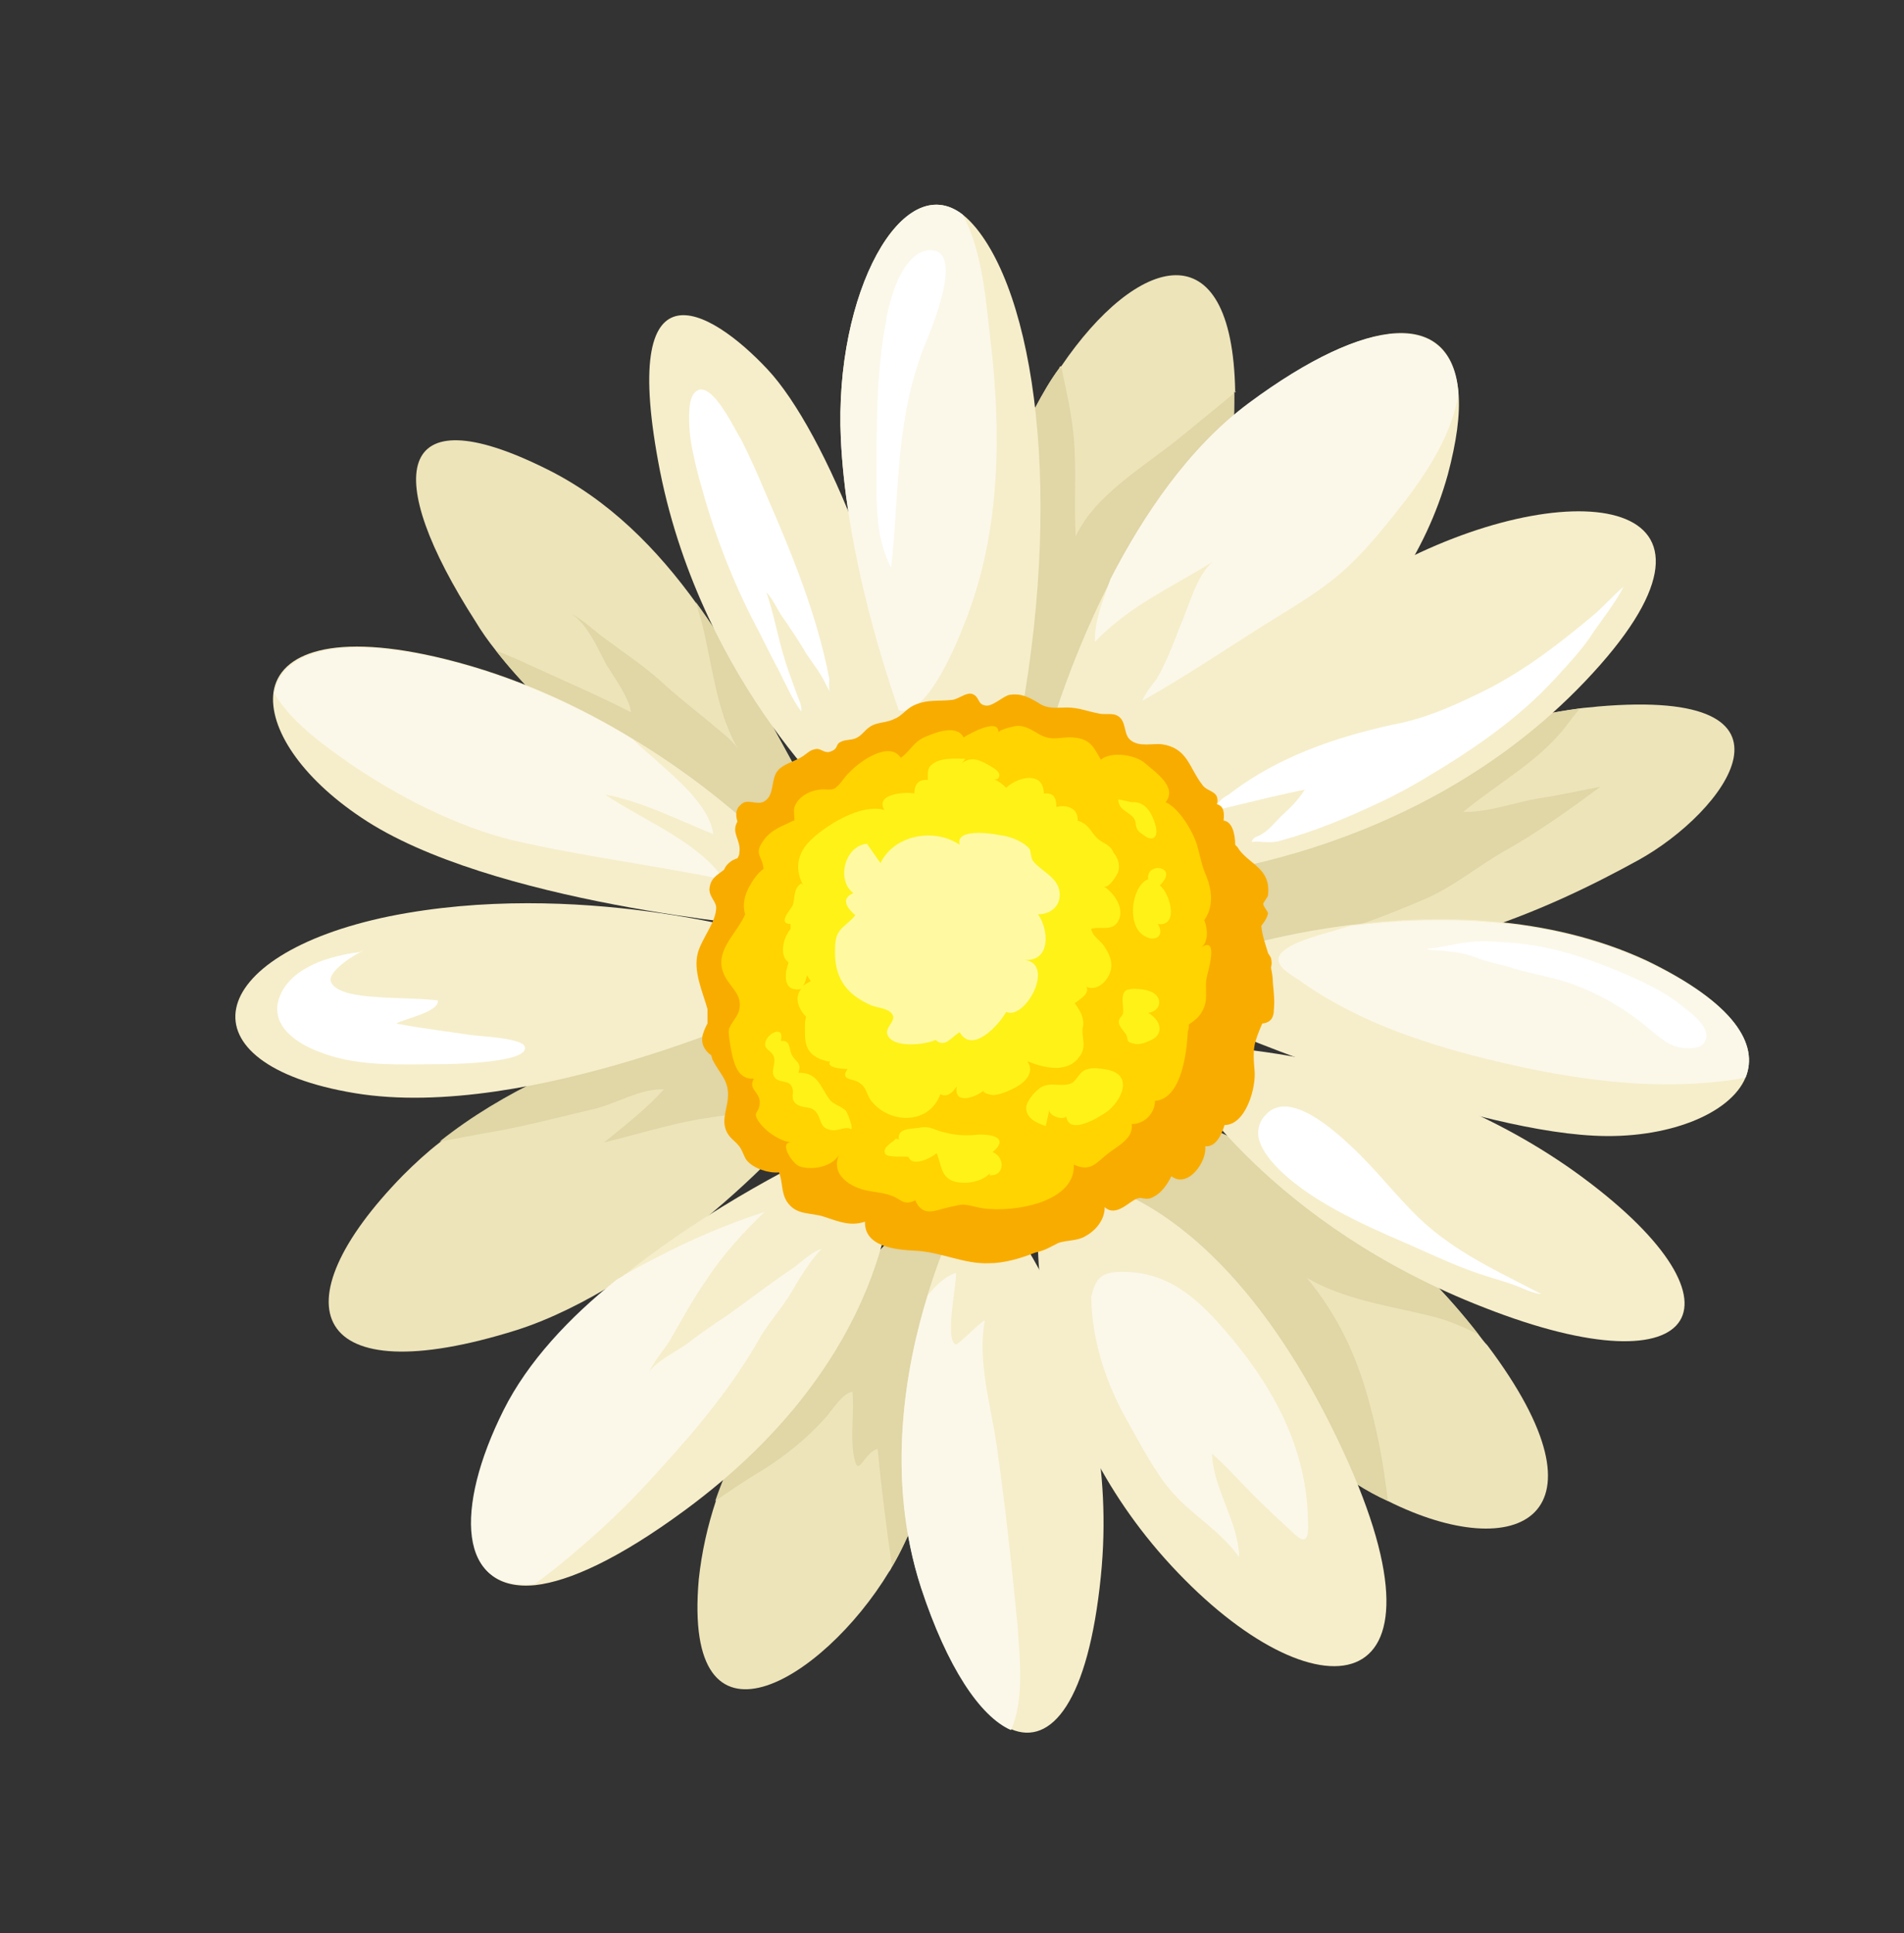 <?xml version="1.0" encoding="UTF-8"?> <!-- Generator: Adobe Illustrator 26.0.0, SVG Export Plug-In . SVG Version: 6.00 Build 0) --> <svg xmlns="http://www.w3.org/2000/svg" xmlns:xlink="http://www.w3.org/1999/xlink" id="Слой_1" x="0px" y="0px" viewBox="0 0 197 200" style="enable-background:new 0 0 197 200;" xml:space="preserve"><rect x="0" y="0" width="197" height="200" fill="#333333" stroke="none"/> <style type="text/css"> .st0{fill:#EDE4BA;} .st1{fill:#E0D6A6;} .st2{fill:#F6EECA;} .st3{fill:#FBF8EA;} .st4{fill:#FFFFFF;} .st5{fill:#F9AC00;} .st6{fill:#FFD400;} .st7{fill:#FFF217;} .st8{fill:#FFFAA2;} </style> <g> <g> <g> <path class="st0" d="M86.5,86.8l-4.4,4c0,0-20.2-9.9-30.8-23.5c-0.8-1-1.5-2-2.1-3c-9.7-15.1-8.4-23.6,7.3-15.8 C63,51.7,68,56.8,72.1,62.5C78.1,70.7,82.3,80.1,86.5,86.8z"></path> </g> <g> <path class="st1" d="M86.5,86.8l-4.4,4c0,0-20.2-9.9-30.8-23.5c1.2,0.5,2.5,1,3.7,1.6c3.5,1.6,7,3.1,10.3,4.8 c-0.2-1.5-1.8-3.7-2.6-5c-0.9-1.7-1.9-4.1-3.6-5.2c1.2,0.6,2.3,1.7,3.4,2.5c2,1.5,4,2.8,5.9,4.5c1.6,1.5,3.3,2.8,5,4.2 c0.9,0.8,2.2,1.7,2.9,2.7c-2.3-4.1-2.6-8.9-3.8-13.4c-0.2-0.6-0.3-1.1-0.5-1.7C78.1,70.7,82.3,80.1,86.5,86.8z"></path> </g> <g> <path class="st0" d="M127.7,40.7c0,1.2,0,2.5-0.1,3.9c-1.4,24-20,37.6-20,37.6l-3.7-1.3c0,0-5.3-22.9,3.2-38.7 c0.8-1.5,1.6-2.9,2.5-4.1c0-0.1,0.1-0.2,0.2-0.2c7.8-11.5,17.7-14.5,18,2.6C127.7,40.5,127.7,40.6,127.7,40.7z"></path> </g> <g> <path class="st0" d="M85.2,113.2c-2.1,4.4-17.7,19.9-31.7,24.4c-21.3,6.7-25-2.5-11.8-16c1.2-1.2,2.5-2.4,3.8-3.4 c13.3-10.6,31.7-13.1,32.6-13.2l7,8.1L85.2,113.2z"></path> </g> <g> <path class="st0" d="M169.5,89c-8.9,4.9-24.3,12.2-41.9,10.2l-0.3-1.5l-0.9-5.1c-0.1-0.3,15-16.4,37-19.3 c0.6-0.1,1.2-0.1,1.9-0.2C188.3,71.1,178.4,84.1,169.5,89z"></path> </g> <g> <path class="st0" d="M100.6,127.8c0,0-1.4,22.5-8.3,34.3c-0.1,0.2-0.2,0.4-0.3,0.5c-6.9,11.4-21.4,20.1-19.7,0.8 c0.3-2.8,0.9-5.5,1.8-8.2c5.4-15.8,20.1-28.9,20.5-29.4L100.6,127.8z"></path> </g> <g> <path class="st0" d="M143.6,155.3c-1.1-0.5-2.2-1.1-3.3-1.8c-14.8-9.2-23.9-31.4-23.9-31.4l6.1-6.4c0,0,17.4,5.5,30.5,22.4 c0.3,0.4,0.6,0.8,0.9,1.1C167.3,157,157,162,143.6,155.3z"></path> </g> <g> <path class="st1" d="M85.1,113.1c-4.3,1.7-8.4,2-12.8,2.7c-3.3,0.6-6.5,1.6-9.8,2.4c2.1-1.7,4.4-3.5,6.2-5.5 c-2.5-0.1-5.1,1.6-7.5,2.1c-3.4,0.8-6.8,1.7-10.2,2.3c-1.8,0.3-3.7,0.7-5.5,1c13.3-10.6,31.7-13.1,32.6-13.2L85.1,113.1z"></path> </g> <g> <path class="st1" d="M127.7,40.7c0,1.2,0,2.5-0.1,3.9c-1.4,24-20,37.6-20,37.6l-3.7-1.3c0,0-5.3-22.9,3.2-38.7 c0.8-1.5,1.6-2.9,2.5-4.1c0-0.1,0.1-0.2,0.2-0.2c0.5,2.5,1.1,4.9,1.3,7.4c0.3,3.4,0,6.8,0.2,10.2c2-4.4,7.4-7.4,11-10.4 c1.7-1.4,3.7-3,5.6-4.6C127.7,40.5,127.7,40.6,127.7,40.7z"></path> </g> <g> <path class="st1" d="M165.6,81.4c-3.4,2.5-6.6,4.8-10.2,6.8c-2.9,1.7-5.2,3.7-8.4,5c-6.4,2.7-12.6,5-19.6,4.5l-0.9-5.1 c-0.1-0.3,15-16.4,37-19.3c-0.5,0.5-0.9,1.1-1.3,1.6c-2.8,3.8-7.2,6.1-10.8,9.1c2.4,0.1,5.4-1,7.8-1.4 C161.3,82.3,163.4,81.8,165.6,81.4z"></path> </g> <g> <path class="st1" d="M148.2,136.2c-4.4-1.1-9.1-1.7-13-4c3.3,4,5.3,8.3,6.6,13.4c0.9,3.3,1.4,6.4,1.8,9.7 c-1.1-0.5-2.2-1.1-3.3-1.8c-14.8-9.2-23.9-31.4-23.9-31.4l6.1-6.4c0,0,17.4,5.5,30.5,22.4C151.5,137.3,149.8,136.6,148.2,136.2z"></path> </g> <g> <path class="st1" d="M100.6,127.8c0,0-1.4,22.5-8.3,34.3c-0.6-4.1-1.1-8.1-1.5-12.2c-1.6,0.5-2,3.4-2.5,0.5 c-0.3-2.1,0.1-4.3-0.1-6.4c-1,0.1-2.1,1.9-2.8,2.7c-1.9,2.1-4.1,3.9-6.5,5.4c-1.7,1-3.3,2.1-4.9,3.2 c5.4-15.8,20.1-28.9,20.5-29.4L100.6,127.8z"></path> </g> <g> <path class="st2" d="M104.7,78.8l-9.5,0.6c0,0-0.9-2.2-2.2-5.9c-2.3-6.6-5.5-17.6-6-28.1c-0.7-15.1,6.4-28,12.6-23.2 c0.5,0.4,0.9,0.8,1.4,1.4C107.5,31.6,110.2,53.6,104.7,78.8z"></path> </g> <g> <path class="st2" d="M79.4,38.2c-6-6.4-15.5-11.8-11.1,10.6c4.5,22.4,19.8,35.9,20,35.8l6.9-3.1C93.3,63.8,85.4,44.6,79.4,38.2z"></path> </g> <g> <path class="st2" d="M149.8,49.1c-4.6,16.6-19.8,26.7-32.4,35.5l-9.8-5.3c0,0,2.2-9.4,7.4-19.4c3.4-6.6,8.1-13.6,14.3-18.2 c12.3-9.2,20.9-9.7,21.6-1.1C151.1,42.9,150.7,45.7,149.8,49.1z"></path> </g> <g> <path class="st2" d="M180.6,111.5c-1.6,3.8-8.2,6.4-15.7,6c-14-0.7-38.7-11.2-38.7-11.2v-7.7c0,0,5.6-1.9,13.5-2.9 c8.8-1.1,20.4-1.1,30.7,3.7C179.5,103.8,182,108.1,180.6,111.5z"></path> </g> <g> <path class="st2" d="M145.2,58c-18.4,9.3-25.8,29.2-26.3,29.9l2.1,2.9c0,0,25-1.4,43-20.3C181.9,51.7,163.6,48.7,145.2,58z"></path> </g> <g> <path class="st2" d="M83.2,91.3l-3.4,4.6c0,0-29.2-2.4-42.4-11.3c-6.3-4.2-9.6-9.3-9.1-13c0.6-4,6.1-6.3,17.8-3.4 c7.3,1.8,13.9,4.9,19.3,8.2C76.7,83.2,83.4,91.1,83.2,91.3z"></path> </g> <g> <path class="st2" d="M79.1,96.7c0,0-19.4-5.8-38.8-1.9c-19.4,4-21.7,15.3-3.6,18.3c18.1,3,44.3-9.2,44.3-9.2L79.1,96.7z"></path> </g> <g> <path class="st2" d="M139,150.2c-12.2-26.4-26.5-27.9-26.5-27.9l-5.1,5.4c0,0-1,18.3,13.8,34.3C136,178,151.2,176.6,139,150.2z"></path> </g> <g> <path class="st2" d="M70.8,156.3c-6.8,5-11.9,7.3-15.4,7.7c-7.9,0.8-8.3-7.8-3.2-18c2.5-5,6.8-9.6,11.7-13.5 c9.6-7.9,20.7-13.1,21.4-13.4l7.1,3.2C92.2,122.3,92.6,140.3,70.8,156.3z"></path> </g> <g> <path class="st2" d="M113.9,163.1c-1.3,12.9-5.1,17.6-9.3,15.8c-3.2-1.4-6.6-6.5-9.3-14.7c-3.7-11.4-1.6-22.9,0.7-30.3 c1.5-4.9,3.1-8,3.1-8l4.4-0.7C103.6,125.2,116.2,140.4,113.9,163.1z"></path> </g> <g> <path class="st2" d="M162.9,121.2c-18.4-13.1-39.6-13-39.6-13l-0.9,3.5c0,0,9,15,31.2,23.6C176.3,144.2,181.7,134.7,162.9,121.2z "></path> </g> <g> <path class="st3" d="M100.1,63.7c-0.8,2.1-4,10.5-7.1,9.8c-2.3-6.6-5.5-17.6-6-28.1c-0.7-15.1,6.4-28,12.6-23.2 c2.1,3.9,2.4,9,2.9,13.2C103.6,44.8,103.5,54.7,100.1,63.7z"></path> </g> <g> <path class="st3" d="M74.9,91c-7.3-1.5-14.7-2.4-22-4.1C47,85.4,41.2,82.4,36.2,79c-2.7-1.9-5.5-3.9-7.4-6.6 c-0.1-0.2-0.3-0.4-0.4-0.7c0.6-4,6.1-6.3,17.8-3.4c7.3,1.8,13.9,4.9,19.3,8.2c0.7,0.7,1.5,1.4,2.2,2c2.1,1.9,5.7,4.8,6.1,7.8 c-3.5-1.4-7.4-3.4-11.2-4.1C66.4,84.8,72.3,87.1,74.9,91z"></path> </g> <g> <path class="st3" d="M150.9,40.7c-0.6,4.1-3.2,8.1-5.5,11.1c-1.8,2.3-3.7,4.7-5.8,6.7c-2.2,2.1-4.8,3.7-7.4,5.3 c-4.7,2.9-9.2,6-14,8.7c0.3-0.8,1-1.6,1.5-2.3c1-1.7,1.7-3.6,2.4-5.4c0.9-2,1.7-5.3,3.4-6.7c-4.3,2.7-8.7,4.6-12.2,8.3 c-0.1-2.1,0.9-4.5,1.6-6.5c3.4-6.6,8.1-13.6,14.3-18.2C141.6,32.5,150.2,32.1,150.9,40.7z"></path> </g> <g> <path class="st3" d="M85,129.2c-1.3,1.4-2.3,3.1-3.3,4.8c-0.9,1.4-2,2.7-2.9,4.1c-2.9,5.2-6.5,9.5-10.5,13.9 c-2.5,2.8-5.1,5.4-7.9,7.8c-1.6,1.4-3.3,2.8-5.1,4.1c-7.9,0.8-8.3-7.8-3.2-18c2.5-5,6.8-9.6,11.7-13.5c0.3-0.2,0.6-0.3,0.8-0.5 c4.6-2.6,9.5-4.9,14.5-6.5c-2.2,2.1-4.3,4.4-6,7c-1.4,2-2.6,4.2-3.8,6.3c-0.7,1.1-1.7,2.2-2.2,3.4c0.5-1.1,2.9-2.3,3.9-3 c1.3-1,2.7-2,4.1-2.9c2.4-1.7,4.7-3.5,7.1-5.1C83,130.5,83.9,129.6,85,129.2z"></path> </g> <g> <path class="st3" d="M180.6,111.5c-9.4,1.7-19.4,0-28.6-2.4c-6.3-1.7-12.3-3.9-17.6-7.7c-0.7-0.5-2.3-1.3-2.1-2.3 c0.3-1.4,4.4-2.4,5.4-2.7c0.7-0.2,1.3-0.4,2-0.6c8.8-1.1,20.4-1.1,30.7,3.7C179.5,103.8,182,108.1,180.6,111.5z"></path> </g> <g> <path class="st3" d="M104.6,179c-3.2-1.4-6.6-6.5-9.3-14.7c-3.7-11.4-1.6-22.9,0.7-30.3c0.9-1.1,1.9-2,2.9-2.3 c0.1,1.2-1.2,7,0,7.4c0.2,0.1,2.4-2.2,3-2.5c-0.8,4.1,0.6,8.8,1.2,12.8c0.9,6.3,1.6,12.7,2.2,19C105.5,171.5,106,175.9,104.6,179 z"></path> </g> <g> <path class="st3" d="M112.9,134.2c-0.1,0.3-0.1,0.6-0.2,0.9C112.8,134.8,112.8,134.5,112.9,134.2c0.1,4.7,1.6,9.1,3.9,13.1 c1.3,2.3,2.8,5.2,4.5,7.1c2.1,2.4,5,4,6.9,6.7c0-3.5-2.7-7.1-2.8-10.7c1.5,1.3,2.9,2.9,4.3,4.3c1.3,1.3,2.7,2.6,4,3.8 c1.8,1.8,1.7,0.1,1.6-1.9c-0.3-7.3-3.9-13.6-8.6-19c-3.1-3.6-6.2-6.2-11.1-6C113.7,131.7,113.3,132.6,112.9,134.2z"></path> </g> <g> <path class="st4" d="M72.5,40.3c-0.2,0-0.4,0.1-0.6,0.3c-0.6,0.6-0.6,1.9-0.6,2.7c0,1.4,0.2,2.7,0.5,4c0.3,1.4,0.7,2.8,1.1,4.2 c1.4,4.8,3.3,9.5,5.6,13.8c0.7,1.4,1.4,2.8,2.1,4.1c0.7,1.4,1.4,3,2.3,4.2c0.1-0.6-0.3-1.3-0.5-1.9c-0.5-1.4-1-2.7-1.4-4.1 c-0.6-2.1-1-4.3-1.7-6.3c0.6,0.6,1,1.5,1.5,2.3c0.9,1.3,1.8,2.6,2.6,4c0.6,0.9,1.4,1.9,1.9,2.9c0.2,0.4,0.4,0.8,0.6,1.1 c-0.2-0.3-0.1-1.1-0.1-1.4c-1.3-6.7-3.9-13-6.6-19.2c-0.8-1.9-1.6-3.7-2.5-5.5C76.2,44.8,74.1,40.2,72.5,40.3z"></path> </g> <g> <path class="st4" d="M37.2,98.5c-3,0.4-7.1,1.5-8.3,4.7c-1.1,3.1,2.2,5,4.6,5.8c3.8,1.4,8.2,1.1,12.2,1.1c0.8,0,9.1-0.1,8.6-1.8 c-0.2-0.9-4.8-1.1-5.5-1.2c-2.6-0.4-5.2-0.7-7.8-1.2c0.8-0.5,4.5-1.2,4.3-2.4c-1.9-0.2-3.8-0.2-5.7-0.3c-1.3-0.1-4.6-0.2-5.3-1.5 c-0.7-1.1,2.6-3.1,3.6-3.5L37.2,98.5z"></path> </g> <g> <path class="st4" d="M130.2,117.6c0.4,2.3,3.5,4.7,5.1,5.8c3.4,2.3,7.1,3.9,10.8,5.5c2.5,1.1,5,2.3,7.6,3.1 c1.2,0.4,2.4,0.7,3.6,1.2c0.7,0.3,1.4,0.6,2.2,0.7c-4.4-2.3-8.9-4.3-12.6-7.8c-2.5-2.4-4.6-5.2-7.1-7.5c-1.7-1.6-6.4-5.9-8.8-3.3 C130.3,116,130.1,116.8,130.2,117.6z"></path> </g> <g> <path class="st4" d="M127.6,83.4c2.5-0.6,4.9-1.2,7.4-1.7c-0.7,1.1-1.5,1.9-2.4,2.7c-0.7,0.7-1.3,1.5-2.2,2 c-0.4,0.2-0.7,0.2-0.9,0.7c1-0.1,1.9,0.2,2.9-0.1c3.7-1,7-2.4,10.4-4c1.5-0.7,3-1.5,4.5-2.4c4.9-2.9,9.8-6.2,13.7-10.5 c1.2-1.3,2.4-2.6,3.4-4c1.1-1.7,2.6-3.5,3.6-5.4c-1.1,0.9-2.1,2.1-3.2,3c-3.7,3.1-7.6,6.1-12.1,8.2c-2.9,1.4-5.5,2.5-8.7,3.1 c-5.9,1.3-11.7,3.3-16.6,7c-0.3,0.3-0.7,0.4-1,0.7c-0.2,0.2-1,1.1-1.1,1.2C126,83.8,126.8,83.6,127.6,83.4z"></path> </g> <g> <path class="st4" d="M92.5,30c-0.4,1.2-0.7,2.3-0.8,3.1c-0.9,4.7-1,9.5-1,14.2c0,3.7-0.3,8.1,1.5,11.4c0.9-8,0.4-15.1,3.4-22.8 c0.6-1.5,4.5-10.4,0.4-10C94.4,26.1,93.2,28,92.5,30z"></path> </g> <g> <path class="st4" d="M148.4,98.3c-0.3,0-0.5,0-0.8-0.1c0.3-0.1,1-0.1,1.4-0.2c1-0.2,1.9-0.4,2.9-0.5c1.2-0.2,2.6-0.1,3.8,0 c4,0.2,7.6,1.3,11.3,2.8c2.6,1.1,5.2,2.2,7.3,4c0.8,0.6,2.6,2,2.2,3.2c-0.3,1.1-1.7,1-2.5,0.9c-1.4-0.2-2.3-1.1-3.3-1.9 c-2.7-2.3-5.9-4.1-9.3-5.1c-1.8-0.5-3.6-0.8-5.4-1.4c-1.1-0.3-2.2-0.5-3.2-0.9C151.3,98.5,149.8,98.4,148.4,98.3z"></path> </g> </g> <g> <path class="st5" d="M131.8,104.5c0.1-0.9,0-1.8-0.1-2.8c0-0.6-0.1-1.1-0.2-1.6c0.1-0.3,0.1-0.6,0-1c-0.1-0.2-0.2-0.3-0.3-0.5 c-0.3-1-0.6-1.8-0.7-2.8c0.3-0.4,0.6-0.8,0.7-1.3c0-0.2-0.5-0.7-0.5-1c0-0.1,0.5-0.7,0.5-0.9c0.3-2.7-1.8-3.1-3-4.7 c-0.1-0.2-0.2-0.3-0.4-0.5c0-1.1-0.3-2.4-1.2-2.5c0.1-0.9,0-1.5-0.7-1.7c0.1-0.2,0.1-0.5,0-0.8c-0.3-0.6-1.1-0.6-1.5-1.2 c-1.4-1.8-1.5-3.8-4.2-4.2c-1-0.1-2.3,0.3-3.2-0.4c-0.8-0.6-0.4-1.9-1.3-2.5c-0.6-0.4-1.4-0.1-2.1-0.3c-1.1-0.2-2-0.6-3.2-0.6 c-1.1,0-2,0.2-3-0.5c-1-0.6-1.8-1-3-0.8c-0.7,0.2-1.7,1.2-2.4,1.1c-0.9-0.1-0.6-0.9-1.4-1.2c-0.6-0.2-1.4,0.5-2,0.6 c-1.5,0.2-2.6-0.1-4.1,0.6c-0.8,0.4-1.2,1.1-2,1.4c-0.8,0.4-1.8,0.3-2.5,0.8c-0.6,0.4-0.8,0.9-1.5,1.2c-0.5,0.2-1.1,0.1-1.6,0.4 c-0.5,0.3-0.1,0.7-1.1,1c-0.6,0.1-0.9-0.4-1.4-0.3c-0.7,0.1-1,0.6-1.6,0.9c-0.7,0.4-1.8,0.7-2.3,1.3c-0.8,0.9-0.3,2.5-1.4,3.2 c-0.8,0.5-1.8-0.4-2.5,0.4c-0.5,0.4-0.5,1.1-0.3,1.7c-0.7,1.2,0.4,1.9,0.2,3.2c0,0.3-0.1,0.4-0.2,0.6c-0.3,0.1-0.6,0.2-1,0.6 c-0.2,0.2-0.3,0.4-0.4,0.6c-0.8,0.6-1.4,0.9-1.5,2c0,0.8,0.7,1.3,0.7,1.9c0,1.5-1.5,3.2-1.9,4.7c-0.5,1.9,0.5,4,1,5.8c0,0,0,0,0,0 c0,0.5,0,1,0,1.5c-0.1,0.2-0.3,0.5-0.5,1.2c-0.2,0.9,0.2,1.6,0.9,2.1c0,0.1,0.1,0.3,0.1,0.4c0.8,1.6,1.8,2.2,1.6,4.1 c-0.1,1.1-0.6,2.1-0.2,3.2c0.3,0.8,0.9,1.1,1.3,1.6c0.4,0.4,0.6,1.3,0.9,1.6c0.7,0.8,2.2,1.3,3.3,1.2c0.4,1,0.2,2,0.8,3 c1,1.5,2.4,1.1,3.9,1.6c1.5,0.5,2.7,1,4.2,0.5c-0.1,2.6,3.2,2.9,5.1,3c2.7,0.1,5.1,1.4,7.7,1.3c1.6,0,3.3-0.5,4.8-1.1 c1-0.2,1.6-0.6,2.4-1c0.9-0.3,2-0.2,2.8-0.7c1.1-0.6,2-1.7,2-3c1.2,1.1,2.6-0.7,3.4-0.9c0.5-0.2,0.9,0.3,1.7-0.2 c0.8-0.4,1.4-1.3,1.8-2.1c1.7,1.3,3.7-1.5,3.5-3.1c1.1,0.1,1.7-1.2,2-2.2c2.2,0,3.3-3.9,3.1-5.7c-0.2-2.2-0.1-2.7,0.8-4.8 C131.6,105.8,131.8,105.1,131.8,104.5z"></path> </g> <g> <path class="st6" d="M124.8,101.4c-0.1,1.1,0.2,2.2-0.4,3.2c-0.3,0.6-0.8,1-1.4,1.4c0,0.3,0,0.5-0.1,0.7c-0.1,2-0.6,7-3.4,7.2 c0,1.3-1.1,2.4-2.4,2.4c0.2,1.5-1.5,2.3-2.4,3c-1.3,1-1.8,2-3.6,1.2c0.2,4.2-7.2,5.1-10,4.4c-1.7-0.4-1.4-0.3-2.9,0 c-1.4,0.3-2.7,1.1-3.5-0.7c-1.3,0.6-1.5-0.2-2.5-0.5c-0.8-0.3-1.4-0.3-2.4-0.5c-1.7-0.3-3.9-1.6-3-3.7c-0.7,1.2-2.7,1.6-4,1.2 c-0.8-0.2-2.3-2.6-0.9-2.5c-1.1-0.1-2.5-1-3.2-1.9c-1.1-1.4,0-1-0.1-2.4c-0.1-1-1.2-1.2-0.6-2.3c-1.2,0.1-1.8-0.8-2.1-1.9 c-0.2-0.6-0.5-2.3-0.5-2.9c0-0.2,0-0.4,0.1-0.5c0.3-0.7,0.9-1.2,1-1.9c0.3-1.5-0.9-2.2-1.5-3.4c-1.3-2.5,1.2-4.3,2.1-6.4 c-0.3-0.9-0.1-2,0.5-3c0.2-0.4,0.8-1.3,1.4-1.7c-0.1-1.3-1-1.5-0.1-2.8c0.7-1.1,1.7-1.5,2.8-2c0.2-0.1,0.3-0.2,0.5-0.2 c0-0.5-0.1-1,0-1.4c0.4-1.1,1.6-1.7,2.6-1.8c0.6-0.1,1,0.1,1.5-0.1c0.6-0.3,1.1-1.3,1.6-1.7c1-1.1,4.1-3.3,5.3-1.5 c0.9-0.6,1.3-1.6,2.4-2.1c1.1-0.5,3.4-1.4,4.1,0c0.6-0.4,3.7-2.1,3.6-0.5c0-0.3,1.7-0.7,2-0.7c0.8,0,1.4,0.4,2.1,0.8 c1.6,1,2.5,0.1,4.3,0.5c1.3,0.3,1.6,1.2,2.2,2.2c1.1-0.9,3.5-0.5,4.5,0.3c1,0.9,3.5,2.5,2.2,4.1c1.4,0.6,2.9,3.1,3.3,4.6 c0.3,1,0.4,1.9,0.9,3c0.6,1.5,0.8,3.2-0.2,4.6c0.4,1,0.4,2.3-0.3,2.8C126.2,96.8,124.9,100.7,124.8,101.4z"></path> </g> <g> <path class="st7" d="M113.6,86.8c0,0-0.1-0.1-0.1-0.1c-0.7-0.7-0.8-1.4-2-1.8c0.1-1.3-1.2-1.7-2.2-1.4c0-1-0.3-1.5-1.3-1.4 c0-2.3-2.6-1.8-3.9-0.6c-0.4-0.4-0.8-0.7-1.3-0.9c0.3,0.1,0.6,0,0.6-0.4c0-0.5-0.9-0.9-1.2-1.1c-1.2-0.7-2-0.7-2.7-0.1l0.4-0.5 c-1,0-2.1-0.1-3,0.3c-1,0.5-0.9,0.9-0.9,1.9c-1-0.1-1.4,0.5-1.4,1.4c-0.9-0.2-4.1,0-3.1,1.7c-2.4-0.7-6.1,1.6-7.7,3.2 c-1.3,1.3-1.6,2.9-0.7,4.6c-0.1-0.1-0.1-0.1-0.2-0.2C82,92,82.3,93,82,93.7c-0.2,0.4-1.6,1.9-0.2,1.9c0,0.1,0,0.3,0,0.5 c-0.8,1-1.1,2.6-0.4,3.3c0.1,0.1,0.1,0.1,0.2,0.2c-0.4,1-0.5,2.4,0.4,2.7c0.4,0.1,0.7,0.1,0.9,0c-0.3,0.4-0.5,0.9-0.3,1.6 c0.2,0.6,0.5,1,0.8,1.3c-0.2,0.7-0.1,1.5-0.1,2.2c0.1,1.1,0.5,1.7,1.6,2.2c0.4,0.1,0.8,0.3,1,0.2c-0.5,0.7,1.3,0.8,1.8,0.8 c-0.8,1.1,0.4,1,1,1.3c0.9,0.5,0.8,0.9,1.3,1.8c1.8,2.6,6.1,2.8,7.3-0.5c0.7,0.4,1.3-0.2,1.7-0.8c-0.4,2,2.1,1.1,2.8,0.4 c-0.3,0.3,0.9,0.5,0.9,0.5c0.6,0,1.4-0.3,2-0.6c1.1-0.5,2.5-1.6,1.6-2.9c1.7,0.7,4.2,1.3,5.4-0.5c0.7-0.9,0.3-1.8,0.3-2.6 c0-0.6,0.2-0.7,0-1.4c-0.1-0.5-0.5-1.1-0.8-1.5c0.5-0.4,1.6-1,1.2-1.7c1.1,0.5,2.2-0.6,2.5-1.6c0.3-1-0.2-2-0.8-2.8 c-0.4-0.5-1.1-0.9-1.2-1.6c1-0.3,2.2,0.3,2.8-0.8c0.7-1.3-0.4-2.9-1.5-3.6c0.5,0.3,1.4-1.2,1.5-1.5c0.2-0.7,0-1.4-0.5-2 C114.9,87.4,114.2,87.3,113.6,86.8z M83.1,102c0.2-0.3,0.3-0.7,0.4-1.1c0.1,0.2,0.3,0.5,0.4,0.6C83.6,101.7,83.3,101.8,83.1,102z"></path> </g> <g> <path class="st7" d="M88,116.8c0.4,0.2-0.3-1.7-0.5-1.9c-0.5-0.5-1.3-0.6-1.7-1.2c-0.9-1.2-1.2-2.8-3.2-2.7 c0.4-1.1-0.3-1.1-0.7-1.9c-0.3-0.7-0.1-1.5-1.1-1.4c0.4-1.7-1.4-0.8-1.6,0.1c-0.2,0.8,0.5,0.8,0.8,1.4c0.4,0.7-0.3,1.5,0.1,2.2 c0.4,0.7,1.5,0.3,1.8,1c0.4,0.7-0.3,1.3,0.6,1.9c0.9,0.5,1.5,0,2.1,1c0.4,0.7,0.3,1.4,1.3,1.6C86.7,117.1,87.4,116.5,88,116.8z"></path> </g> <g> <path class="st7" d="M120,91.6c2.1-2-1.5-2.5-1.2-0.6h-0.1c-1.6,0.8-2.1,4.5-0.5,5.7c1.2,0.9,2.4,0.2,1.6-1.1 C122,95.9,121.1,92.5,120,91.6z"></path> <path class="st7" d="M119.9,103.4c-0.4-1.1-2.1-1.1-3-1.1l0.5,0.1c-1.8-0.4-1.1,1.6-1.2,2.4c-0.1,0.5-0.6,0.5-0.4,1.2 c0,0.1,0.6,0.9,0.7,1c0.3,0.6-0.1,0.8,0.9,1c0.5,0.1,1.1-0.1,1.5-0.3c1.6-0.6,1.3-2.1-0.1-2.9 C119.5,104.7,120.1,104.2,119.9,103.4z"></path> <path class="st7" d="M117.4,84.8c0.2,0.4,0,0.7,0.4,1.2c0.1,0.1,0.9,0.7,1,0.7c1,0.3,1-0.8,0.6-1.8c-0.4-1.1-1.1-2-2.3-1.9 l-1.4-0.3C115.7,83.9,117,84,117.4,84.8z"></path> <path class="st7" d="M102.7,119.2c1.7-1.4,0.1-1.9-1.6-1.8c-1,0.1-2.1,0.1-3.2-0.2c-1.2-0.2-1.6-0.8-2.9-0.5c-0.7,0.1-2.2,0-2,1.2 l-0.3-0.1c-0.3,0.4-1.5,0.9-1.1,1.6c0.3,0.4,2,0.2,2.4,0.3c0.4,1.1,2.4,0.1,2.9-0.4c0.5,1.1,0.4,2.4,1.7,2.9 c1.2,0.4,3,0.1,3.8-0.8c0,0.1,0,0.1,0,0.2C104,121.7,104,119.7,102.7,119.2z"></path> </g> <g> <path class="st7" d="M108.6,114.7c-0.3,0.9,2.1,1.4,1.7,0.5c0,2.6,3.6,0.3,4.4-0.3c1.4-1.2,2.5-3.6,0-4.2 c-0.5-0.1-1.6-0.3-2.1-0.1c-1,0.2-1.1,1.2-1.8,1.5c-1,0.4-2.1-0.2-3.1,0.4c-0.6,0.4-1.3,1.2-1.5,1.9c-0.2,1.2,1,1.8,2,2.1 L108.6,114.7z"></path> </g> <g> <path class="st8" d="M89.7,87.3c-2.3,0.2-3.2,3.8-1.4,5.1c-1.4,0.6-0.6,1.6,0.2,2.3c-1.2,1.4-2.1,1.3-2.1,3.5 c-0.1,2.8,1,4.6,3.7,5.8c0.7,0.3,2,0.3,2.3,1.1c0.2,0.6-0.8,1.2-0.6,1.9c0.5,1.5,3.9,1.1,5,0.6c1,0.9,1.7-0.4,2.5-0.8 c1.3,2.3,4.1-0.8,4.8-2.1c2,0.9,5.2-5.1,1.8-5.4c2.9,0.3,2.6-3.2,1.5-4.7c1.4,0,2.5-1,2.2-2.5c-0.3-1.4-1.9-2-2.7-3 c-0.3-0.4-0.2-1-0.4-1.3c-0.7-0.8-2.1-1.3-3.1-1.4c-0.9-0.2-4.6-0.7-4.1,1c-2.7-1.8-6.8-1-8.2,1.9L89.7,87.3z"></path> </g> </g> </svg> 